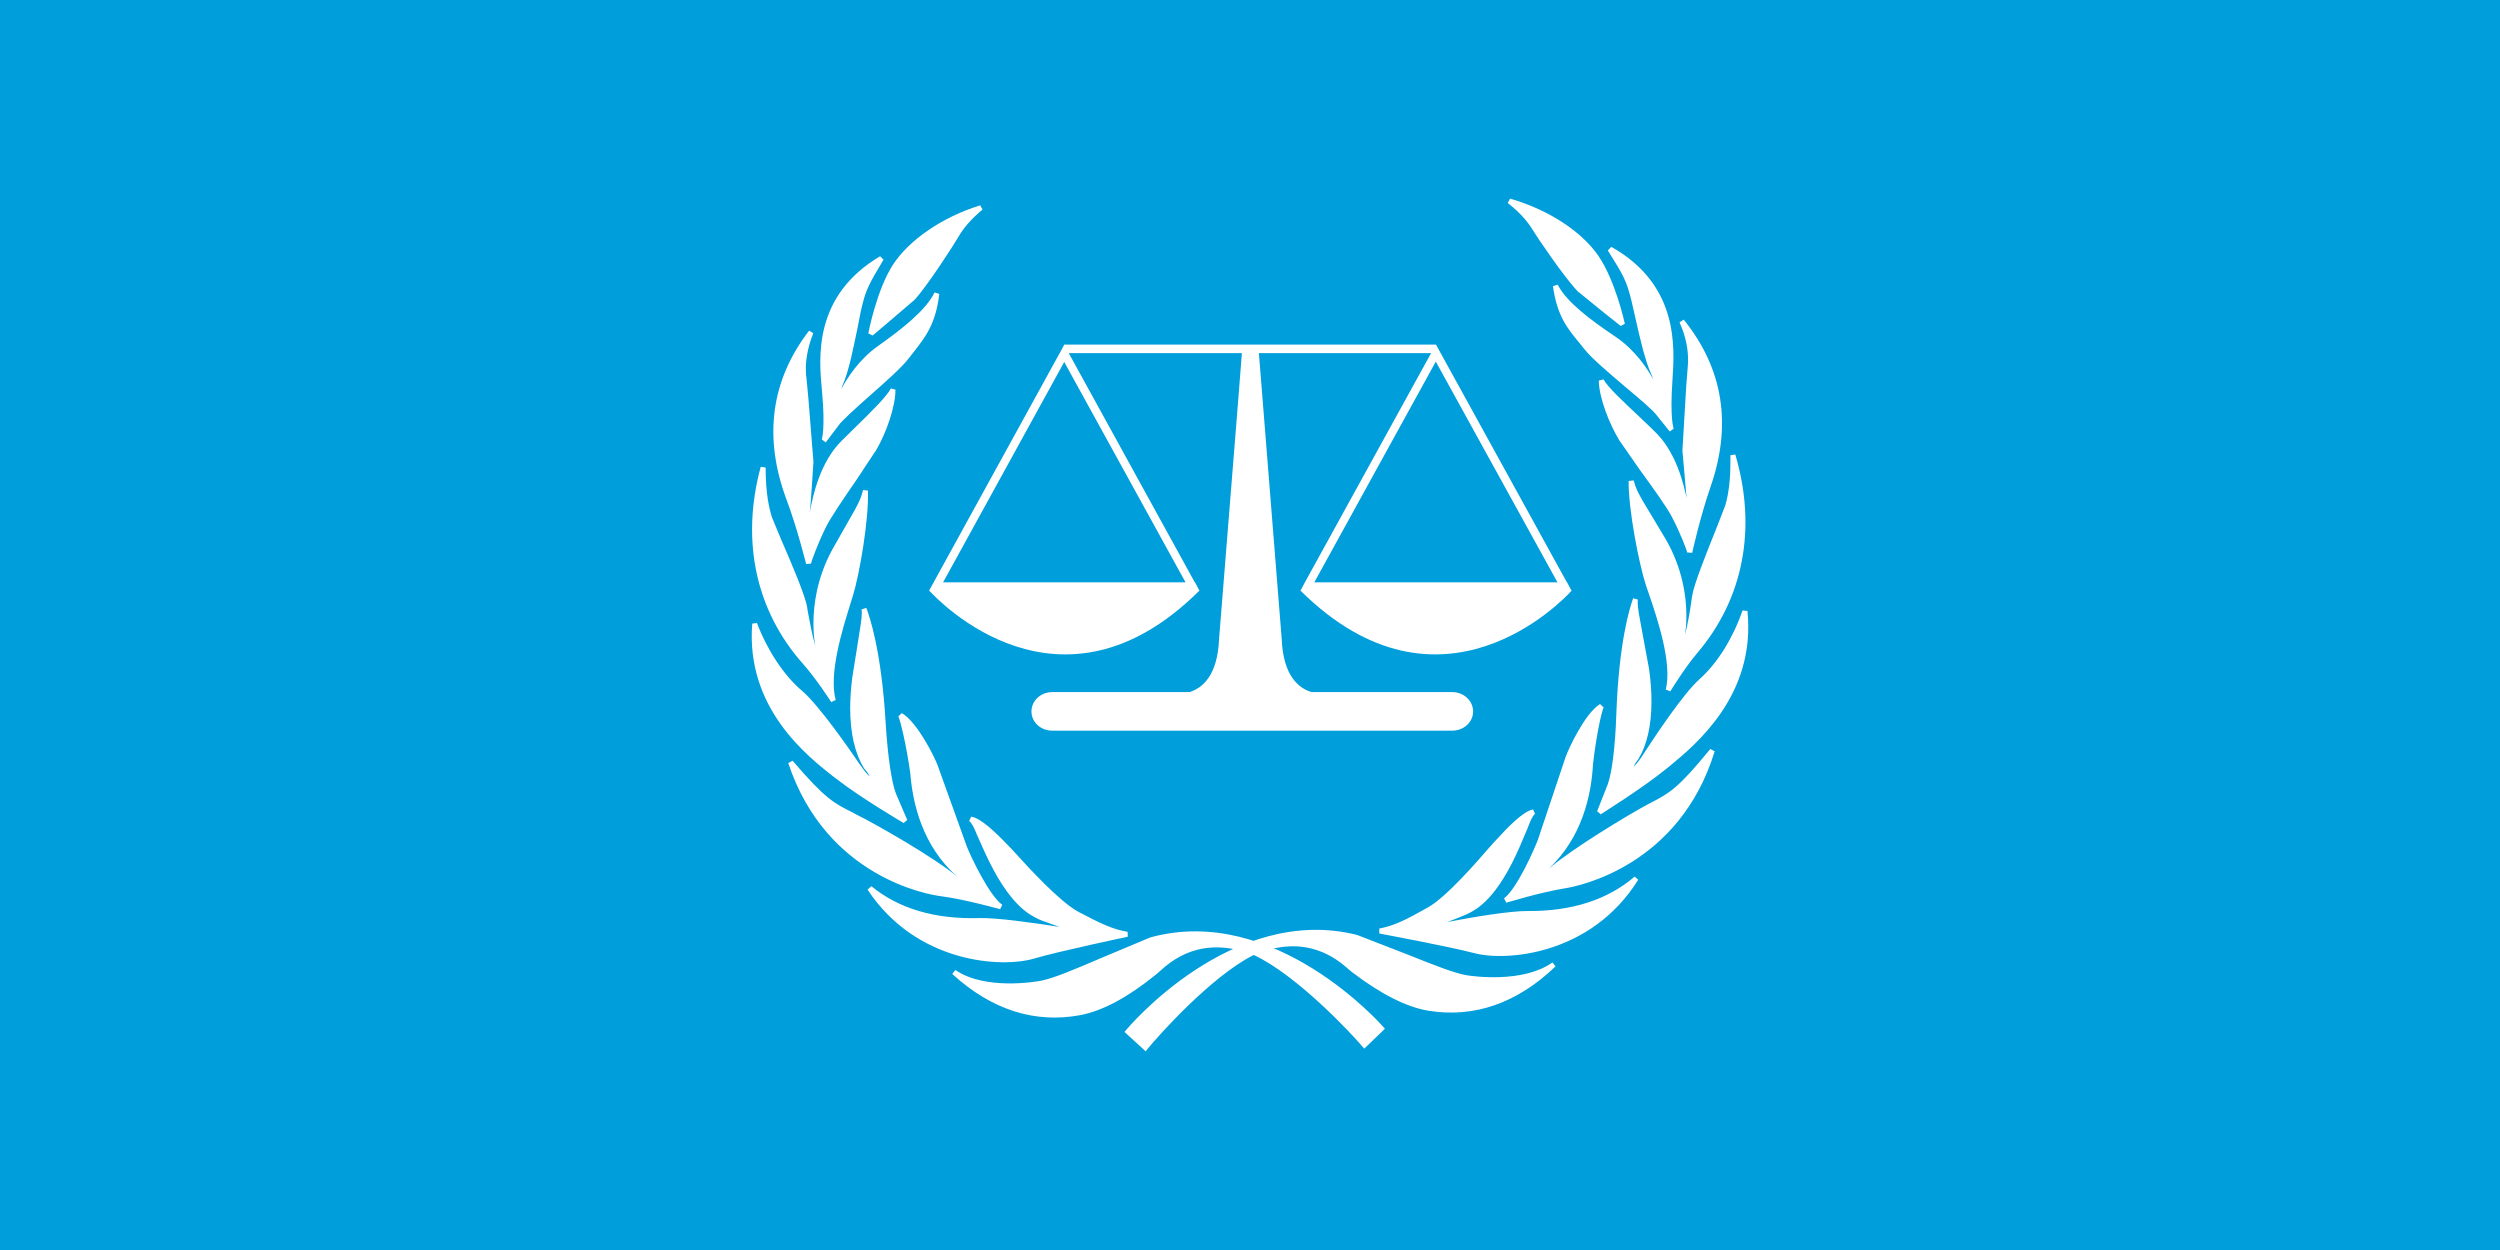 <?xml version="1.0" encoding="UTF-8" standalone="no"?> <svg xmlns:inkscape="http://www.inkscape.org/namespaces/inkscape" xmlns:sodipodi="http://sodipodi.sourceforge.net/DTD/sodipodi-0.dtd" xmlns="http://www.w3.org/2000/svg" xmlns:svg="http://www.w3.org/2000/svg" version="1.0" width="1600" height="800" id="svg2545" sodipodi:docname="International_Criminal_Court_flag-alone-2.svg" xml:space="preserve" inkscape:version="1.2.1 (9c6d41e, 2022-07-14)"><defs id="defs2547"></defs><g id="g28442" transform="translate(-15.771,-2262.994)" inkscape:label="ICC flag"><path fill="#418fde" fill-rule="evenodd" d="M 15.771,2262.994 H 1615.771 v 800 H 15.771 Z" id="path28372" style="fill:#009edb;fill-opacity:1;stroke-width:1.155" inkscape:label="field"></path><g transform="translate(428.408,2142.64)" id="g28440" style="fill:#ffffff;stroke:#003366;stroke-width:0;stroke-dasharray:none;stroke-opacity:1" inkscape:label="logo"><path d="m 593.308,498.277 c 0,0 0,0 -0.232,0 l -2.781,-5.215 h -0.116 L 506.39,340.898 H 268.467 l -0.811,1.622 -85.643,155.757 h 0.232 -0.116 c -0.116,0 -0.116,0 -0.116,0 0,0 0,0.116 0.116,0.232 l -0.116,0.116 h 0.348 c 5.331,5.91 83.441,88.193 172.329,0 h 0.348 l -0.116,-0.232 c 0.116,0 0.116,0 0.116,-0.116 h -0.116 v 0 0 l -1.738,-3.361 -1.043,-1.854 h -0.116 l -80.544,-146.486 0.116,-0.232 h 110.56 c 0,0.695 -0.811,11.473 -14.602,182.991 -0.927,23.758 -11.01,31.522 -18.89,33.956 h -87.845 c -7.417,0 -13.327,5.563 -13.327,12.4 0,6.838 5.91,12.284 13.327,12.284 h 256.002 c 7.301,0 13.327,-5.447 13.327,-12.284 0,-6.838 -6.026,-12.4 -13.327,-12.4 h -90.047 c -7.996,-2.318 -18.195,-10.198 -19.122,-33.956 -13.675,-171.518 -14.486,-182.296 -14.602,-182.991 h 110.212 l -80.776,146.717 v 0 l -2.781,5.215 h 0.116 v 0 h -0.232 c 0.116,0.116 0.116,0.116 0.116,0.116 l -0.116,0.232 h 0.348 c 89.352,88.193 167.693,5.91 173.024,0 h 0.348 l -0.116,-0.116 c 0.116,-0.116 0.116,-0.232 0.116,-0.232 z M 346.113,493.062 H 190.936 l 77.531,-141.039 z m 82.398,0 77.762,-141.271 77.878,141.271 H 428.511" style="fill:#ffffff;fill-rule:nonzero;stroke:#003366;stroke-width:0;stroke-dasharray:none;stroke-opacity:1" id="path28374"></path><path d="m 471.507,778.616 c 0,0 -67.912,-78.806 -147.529,-56.786 -36.621,14.95 -58.177,25.496 -69.998,27.814 -11.705,2.086 -39.287,4.288 -56.091,-7.069 30.827,28.161 59.452,29.9 80.544,25.959 21.092,-4.056 42.184,-21.208 47.631,-25.612 5.563,-4.288 25.612,-28.161 64.551,-12.748 28.161,13.211 63.971,52.035 69.998,58.988 10.894,-10.546 10.894,-10.546 10.894,-10.546" style="fill:#ffffff;fill-rule:nonzero;stroke:#003366;stroke-width:0;stroke-dasharray:none;stroke-opacity:1" id="path28376"></path><path d="m 323.515,720.323 c -0.116,0 -31.522,13.211 -31.522,13.211 -18.427,7.881 -30.595,12.98 -38.36,14.486 -3.593,0.695 -35.81,6.142 -54.816,-6.838 l -1.97,2.434 c 0,0.116 0.116,0.232 0.116,0.232 25.148,22.83 52.614,31.638 81.819,26.191 14.023,-2.665 30.247,-11.241 48.095,-25.728 0.232,-0.116 2.318,-1.97 2.318,-1.97 7.301,-6.606 26.655,-24.221 60.842,-10.662 27.234,12.748 62.117,49.949 69.303,58.525 l 1.159,1.275 13.211,-12.748 -1.043,-1.159 c -0.695,-0.811 -69.418,-79.269 -149.151,-57.25 z m -69.187,30.827 c 7.996,-1.507 20.281,-6.722 38.823,-14.718 l 31.406,-13.096 c 74.17,-20.513 138.605,48.442 144.747,55.164 -1.622,1.622 -6.953,6.722 -8.692,8.344 -8.924,-10.198 -42.416,-45.545 -69.418,-58.061 -36.042,-14.37 -56.439,4.172 -64.203,11.241 l -1.854,1.738 c -17.615,14.139 -33.376,22.599 -47.051,25.148 -24.916,4.751 -48.558,-1.97 -70.577,-18.774 19.586,6.838 43.575,3.593 46.82,3.013" style="fill:#ffffff;fill-rule:nonzero;stroke:#003366;stroke-width:0;stroke-dasharray:none;stroke-opacity:1" id="path28378"></path><path d="m 308.796,718.237 c 0,0 -43.807,9.387 -60.263,14.139 -16.456,4.867 -72.084,5.795 -104.533,-43.575 25.728,21.092 57.25,21.092 69.882,20.629 12.748,-0.348 45.545,4.52 61.654,7.533 -0.348,-3.013 -16.572,-6.606 -21.44,-9.155 -4.867,-2.55 -18.542,-6.606 -35.115,-42.764 -5.563,-11.01 -6.49,-17.152 -10.314,-20.513 6.953,1.043 20.513,15.645 24.685,20.049 4.172,4.404 29.436,33.492 43.807,40.909 14.37,7.533 21.44,11.126 31.638,12.748" style="fill:#ffffff;fill-rule:nonzero;stroke:#003366;stroke-width:0;stroke-dasharray:none;stroke-opacity:1" id="path28380"></path><path d="m 207.624,645.805 c 2.086,1.738 3.245,4.52 4.983,8.808 l 4.983,11.126 c 15.413,33.724 28.277,39.866 34.419,42.879 l 1.275,0.579 8.924,3.245 c 0.927,0.348 2.202,0.811 3.361,1.159 -16.572,-2.665 -40.793,-6.026 -51.687,-5.679 -28.161,0.811 -51.339,-6.026 -68.839,-20.397 l -2.434,2.202 c 31.29,47.399 86.107,50.181 106.387,44.154 16.109,-4.751 59.684,-13.907 60.147,-14.023 l -0.116,-3.129 c -10.082,-1.738 -17.152,-5.331 -31.175,-12.632 -12.169,-6.374 -32.797,-29.088 -40.562,-37.664 l -2.781,-3.013 -1.043,-1.043 c -8.692,-9.155 -18.427,-18.542 -24.569,-19.354 z m 55.512,63.624 -8.344,-3.013 -1.391,-0.695 c -5.447,-2.55 -17.963,-8.692 -32.913,-41.373 0,-0.116 -4.983,-11.01 -4.983,-11.01 -0.927,-2.434 -2.086,-3.593 -3.129,-5.331 6.374,3.708 15.066,12.632 18.774,16.572 l 1.043,1.043 2.666,3.013 c 7.881,8.576 28.857,31.754 41.605,38.36 10.894,5.679 17.731,9.155 25.032,11.241 -13.096,2.897 -41.025,8.924 -53.426,12.632 -18.427,5.447 -66.173,3.013 -96.884,-35.347 16.92,10.894 37.896,16.34 62.813,15.529 12.169,-0.348 43.807,4.172 61.19,7.417 l 2.086,0.464 -0.232,-2.202 c 0,-0.464 -0.927,-0.811 -1.275,-1.275 v 0 c 0,0 -0.116,-0.116 -0.116,-0.116 -1.507,-1.854 -4.983,-3.477 -12.516,-5.91" style="fill:#ffffff;fill-rule:nonzero;stroke:#003366;stroke-width:0;stroke-dasharray:none;stroke-opacity:1" id="path28382"></path><path d="m 227.905,700.622 c 0,0 -22.019,-6.026 -38.36,-8.344 -16.456,-2.202 -73.822,-16.688 -96.189,-84.021 22.599,26.307 27.698,27.93 40.909,34.535 13.327,6.606 53.425,29.436 67.332,41.952 4.056,2.318 4.056,2.318 4.056,2.318 0,0 1.391,-1.738 -4.751,-6.953 -5.91,-5.331 -26.191,-23.758 -29.32,-65.015 -2.55,-18.195 -6.606,-34.767 -7.881,-36.969 9.155,5.215 19.933,26.307 22.135,32.218 2.202,6.026 17.036,47.631 19.006,52.614 1.854,4.867 13.907,31.29 23.062,37.664" style="fill:#ffffff;fill-rule:nonzero;stroke:#003366;stroke-width:0;stroke-dasharray:none;stroke-opacity:1" id="path28384"></path><path d="m 162.311,578.821 c 1.043,1.854 5.099,17.963 7.649,36.506 1.507,19.354 7.881,46.588 29.9,65.942 0.116,0 0.116,0 0.116,0.116 -15.297,-12.632 -51.687,-33.376 -65.015,-39.982 l -2.086,-1.159 c -11.473,-5.679 -17.268,-8.46 -38.244,-33.029 l -2.781,1.507 c 24.337,73.359 90.047,84.252 97.464,85.18 16.109,2.086 37.896,8.344 38.128,8.344 l 1.391,-2.781 c -8.46,-6.026 -20.281,-31.175 -22.599,-37.085 l -18.89,-52.498 c -2.086,-5.447 -12.98,-27.466 -22.83,-33.145 z m 44.618,109.169 c 0.348,-0.348 0.464,-0.811 0.464,-1.391 0,-1.507 -1.043,-3.94 -5.447,-7.649 -21.092,-18.774 -27.35,-45.081 -28.741,-63.972 -1.738,-12.516 -4.288,-24.685 -6.258,-31.754 7.649,7.649 15.529,22.715 17.384,27.698 l 19.006,52.614 c 1.275,3.361 10.778,24.221 19.701,34.188 -7.417,-1.854 -21.671,-5.447 -33.376,-6.953 -6.722,-0.927 -64.783,-11.241 -90.858,-74.054 15.761,17.499 22.251,21.324 32.565,26.423 l 2.202,1.043 c 13.791,6.953 53.31,29.436 66.985,41.721 0.232,0.232 4.404,2.55 4.404,2.55 l 1.159,0.695 0.811,-1.159" style="fill:#ffffff;fill-rule:nonzero;stroke:#003366;stroke-width:0;stroke-dasharray:none;stroke-opacity:1" id="path28386"></path><path d="m 166.599,645.69 c 0,0 -27.582,-16.109 -42.764,-27.93 -15.182,-11.937 -57.829,-42.995 -53.425,-98.159 6.606,17.847 17.384,34.072 29.089,43.922 11.705,9.967 32.913,41.257 38.012,48.558 4.983,7.301 8.46,9.271 8.46,9.271 0,0 1.623,-3.593 -4.056,-9.851 -4.172,-6.722 -11.705,-22.483 -7.649,-56.902 5.099,-31.986 6.953,-39.635 6.026,-44.618 4.404,11.241 10.198,35.462 12.4,73.359 1.275,21.44 3.708,38.012 6.49,45.313 2.897,7.185 7.417,17.036 7.417,17.036" style="fill:#ffffff;fill-rule:nonzero;stroke:#003366;stroke-width:0;stroke-dasharray:none;stroke-opacity:1" id="path28388"></path><path d="m 138.785,510.329 c 0.116,0.695 0.116,1.507 0.116,2.434 0,3.593 -0.927,9.271 -2.897,21.324 l -3.245,20.281 c -0.811,6.838 -1.275,13.096 -1.275,19.006 0,16.225 3.013,29.32 9.039,38.939 1.97,2.086 2.897,3.709 3.477,5.099 -1.391,-1.391 -3.129,-3.245 -5.215,-6.258 0,0 -1.738,-2.434 -1.738,-2.434 -6.953,-10.198 -25.728,-37.201 -36.506,-46.356 -11.473,-9.735 -22.135,-25.844 -28.741,-43.343 l -3.013,0.464 c -4.288,54.005 35.347,84.832 52.267,98.159 l 1.738,1.275 c 15.066,11.821 42.648,28.045 42.879,28.161 l 2.318,-1.97 -7.301,-17.036 c -2.781,-7.417 -5.215,-24.105 -6.49,-44.85 -2.666,-45.893 -10.198,-68.144 -12.4,-73.822 z m 0.348,24.221 c 1.275,-7.301 1.97,-11.937 2.434,-15.645 3.129,10.894 7.533,31.29 9.503,64.551 1.275,20.976 3.709,38.012 6.722,45.777 0,0 3.245,7.533 5.331,12.632 -8.228,-4.983 -26.887,-16.456 -38.36,-25.38 l -1.738,-1.391 C 107.379,602.81 71.685,574.996 71.685,527.481 c 0,-0.579 0,-1.159 0,-1.738 6.838,15.761 16.109,30.016 26.771,39.055 10.546,8.808 29.089,35.694 36.042,45.777 l 1.622,2.434 c 5.215,7.417 8.924,9.619 9.039,9.735 l 1.622,0.927 0.579,-1.738 c 0.348,-0.464 1.854,-4.751 -4.288,-11.589 -7.649,-12.284 -10.082,-31.059 -7.185,-55.512 0,0 3.245,-20.281 3.245,-20.281" style="fill:#ffffff;fill-rule:nonzero;stroke:#003366;stroke-width:0;stroke-dasharray:none;stroke-opacity:1" id="path28390"></path><path d="m 120.706,568.854 c 0,0 -9.503,-14.834 -18.079,-24.569 -8.576,-9.503 -46.472,-52.382 -26.887,-124.698 0,16.804 2.318,26.307 4.056,32.334 1.97,5.91 20.744,46.24 22.599,57.134 1.854,10.894 4.983,31.406 9.387,33.724 1.622,-1.043 -0.232,-4.636 -0.811,-7.996 -0.695,-3.245 -6.142,-31.29 10.314,-61.77 14.95,-26.771 17.731,-29.32 19.933,-38.592 0.695,17.5 -4.983,52.151 -9.503,66.753 -4.404,14.486 -16.341,48.21 -11.01,67.68" style="fill:#ffffff;fill-rule:nonzero;stroke:#003366;stroke-width:0;stroke-dasharray:none;stroke-opacity:1" id="path28392"></path><path d="m 101.468,545.444 c 8.344,9.387 17.847,24.105 17.847,24.221 l 2.897,-1.275 c -4.636,-16.92 4.52,-45.893 9.387,-61.538 l 1.622,-5.215 c 4.288,-13.907 10.314,-49.022 9.619,-67.332 l -3.129,-0.348 c -1.622,6.374 -3.361,9.619 -9.503,20.165 l -10.314,18.195 c -9.735,17.963 -11.937,35.231 -11.937,47.283 0,7.069 0.811,11.937 1.275,14.486 -2.086,-7.069 -3.94,-17.384 -4.983,-22.946 l -0.348,-2.318 c -1.275,-7.649 -10.082,-28.161 -16.572,-43.111 l -5.91,-14.255 c -1.738,-5.563 -4.056,-15.066 -4.056,-31.87 l -3.129,-0.464 c -12.864,47.399 -3.129,92.249 27.234,126.321 z m 2.318,-2.202 C 82.694,519.717 71.916,490.744 71.916,459.338 c 0,-8.808 1.159,-17.731 2.781,-26.771 0.811,9.387 2.318,15.645 3.593,19.817 0,0 6.142,14.602 6.142,14.602 6.026,13.907 15.182,35.115 16.341,42.3 0,0 0.348,2.434 0.348,2.434 2.897,16.341 5.563,30.132 9.966,32.449 l 0.811,0.348 0.811,-0.464 c 0.927,-0.579 1.275,-1.622 1.275,-2.665 0,-1.275 -0.348,-2.665 -0.811,-4.056 l -0.695,-2.781 c -0.464,-2.086 -1.391,-7.417 -1.391,-15.066 0,-11.589 2.202,-28.277 11.705,-45.661 l 10.198,-18.079 c 2.897,-5.099 4.867,-8.46 6.258,-11.473 -0.927,18.774 -5.563,44.85 -9.04,56.439 l -1.622,5.215 c -4.288,13.559 -10.894,34.304 -10.894,51.34 0,1.854 0.464,3.477 0.695,5.215 -3.593,-5.215 -9.155,-13.096 -14.602,-19.238" style="fill:#ffffff;fill-rule:nonzero;stroke:#003366;stroke-width:0;stroke-dasharray:none;stroke-opacity:1" id="path28394"></path><path d="m 104.829,480.893 c 0,0 -5.679,-23.062 -12.632,-41.489 -6.953,-18.542 -20.281,-61.538 14.255,-106.387 -7.301,17.847 -4.404,29.436 -4.404,31.406 0,1.97 4.288,41.605 4.404,51.455 0.116,12.632 -2.202,34.419 -2.202,34.419 0,0 0.811,2.665 2.55,0 1.043,-1.623 3.361,-29.784 20.281,-46.588 15.645,-15.645 28.393,-27.466 31.87,-33.956 0,11.473 -6.606,28.393 -12.053,37.549 -5.331,9.271 -27.466,39.635 -32.565,49.833 -4.983,10.314 -9.503,22.483 -9.503,23.758" style="fill:#ffffff;fill-rule:nonzero;stroke:#003366;stroke-width:0;stroke-dasharray:none;stroke-opacity:1" id="path28396"></path><path d="m 90.691,439.984 c 6.838,18.079 12.516,41.141 12.632,41.373 l 3.129,-0.348 c 0.116,-1.275 4.288,-12.748 9.387,-23.062 2.897,-6.026 11.821,-19.122 19.817,-30.711 l 12.632,-19.122 c 5.91,-10.082 12.169,-27.002 12.169,-38.36 l -2.897,-0.811 c -2.781,5.215 -11.821,14.139 -23.41,25.496 l -8.228,8.112 c -14.023,13.907 -18.311,35.694 -19.933,43.807 0,0 -0.348,1.854 -0.464,2.666 0.58,-2.897 2.434,-33.145 2.434,-33.145 l -3.245,-40.678 -1.159,-12.284 c -0.232,-1.391 -0.464,-3.593 -0.464,-6.49 0,-5.331 0.927,-13.096 4.751,-22.83 l -2.665,-1.622 C 80.724,363.844 75.857,400.118 90.691,439.984 Z m 3.013,-1.159 c -5.447,-14.602 -8.228,-28.741 -8.228,-42.3 0,-19.006 5.679,-36.853 16.341,-53.657 -1.275,5.331 -1.854,10.082 -1.854,13.559 0,3.013 0.232,5.331 0.348,6.838 0.232,1.159 1.159,12.284 1.159,12.284 l 3.361,40.33 c 0,0 -2.202,34.188 -2.202,34.188 0.232,1.043 0.811,2.781 2.434,2.897 1.159,0.232 2.202,-0.464 3.013,-1.854 0,0 1.043,-4.172 1.043,-4.172 1.622,-7.881 5.679,-28.857 19.006,-42.068 0,0 8.344,-8.228 8.344,-8.228 9.503,-9.387 15.993,-16.109 20.165,-21.556 -1.507,10.894 -6.838,24.221 -11.125,31.522 l -12.516,18.89 c -7.996,11.589 -17.036,24.801 -20.049,30.943 -3.013,6.142 -6.026,13.559 -7.881,18.774 -2.202,-7.881 -6.374,-23.294 -11.357,-36.39" style="fill:#ffffff;fill-rule:nonzero;stroke:#003366;stroke-width:0;stroke-dasharray:none;stroke-opacity:1" id="path28398"></path><path d="m 114.796,402.32 c 0,0 2.55,-6.374 0.232,-32.102 -2.434,-25.728 -3.477,-60.842 36.39,-84.484 -9.967,16.688 -11.589,19.586 -14.602,33.261 -3.013,13.559 -6.374,35.347 -11.821,47.631 -2.202,6.026 -3.593,10.778 -2.55,11.357 0.927,0.579 1.391,-0.464 2.086,-2.55 0.927,-2.086 9.039,-20.513 25.496,-32.218 16.456,-11.705 31.29,-23.41 36.853,-34.999 -2.434,21.44 -10.546,29.089 -18.658,39.866 -8.808,11.705 -40.446,36.158 -45.777,44.154 -5.447,7.881 -7.649,10.082 -7.649,10.082" style="fill:#ffffff;fill-rule:nonzero;stroke:#003366;stroke-width:0;stroke-dasharray:none;stroke-opacity:1" id="path28400"></path><path d="m 113.405,370.334 c 2.318,24.685 -0.116,31.29 -0.116,31.29 l 2.55,1.854 7.881,-10.43 c 2.434,-3.593 11.01,-11.125 19.933,-19.122 10.43,-9.155 21.208,-18.658 25.844,-24.916 0,0 3.245,-4.172 3.245,-4.172 6.954,-8.924 13.559,-17.384 15.761,-36.39 l -3.013,-0.927 c -5.563,11.473 -20.744,23.294 -36.39,34.419 -11.937,8.46 -19.47,20.281 -23.294,27.35 0.232,-0.811 0.348,-1.043 0.695,-2.086 4.172,-9.271 6.953,-23.873 9.619,-36.621 l 2.202,-11.241 c 3.013,-13.211 4.404,-15.877 14.486,-32.797 l -2.202,-2.202 c -42.88,25.496 -39.171,64.899 -37.201,85.991 z m 4.172,18.658 c 0,-4.752 -0.232,-10.894 -1.043,-18.89 -0.464,-4.983 -0.927,-11.01 -0.927,-17.615 0,-18.774 5.563,-42.068 30.132,-60.147 -6.142,10.43 -7.996,14.95 -10.43,26.307 l -2.434,11.241 c -2.434,12.632 -5.331,27.002 -9.387,36.158 -2.202,5.91 -3.013,9.155 -3.013,11.01 0,1.275 0.464,1.854 1.159,2.318 l 0.579,0.348 1.391,-0.116 c 1.275,-0.464 1.854,-1.854 2.434,-3.709 0.811,-1.854 9.04,-20.049 24.916,-31.406 13.096,-9.271 25.496,-19.122 32.913,-28.857 -2.666,12.632 -7.765,19.701 -13.675,27.35 l -3.245,4.056 c -4.52,6.026 -15.529,15.877 -25.38,24.569 -9.503,8.46 -17.847,15.761 -20.513,19.701 0,0 -1.854,2.55 -3.708,4.983 0.116,-1.97 0.232,-4.172 0.232,-7.301" style="fill:#ffffff;fill-rule:nonzero;stroke:#003366;stroke-width:0;stroke-dasharray:none;stroke-opacity:1" id="path28402"></path><path d="m 144.58,334.06 c 0,0 5.215,-27.234 15.645,-43.343 10.43,-16.109 32.102,-30.363 54.932,-37.433 -7.996,6.722 -12.864,12.748 -15.645,17.615 -2.781,4.752 -20.049,31.754 -27.93,40.33 -8.112,8.576 -21.092,16.341 -27.002,22.83" style="fill:#ffffff;fill-rule:nonzero;stroke:#003366;stroke-width:0;stroke-dasharray:none;stroke-opacity:1" id="path28404"></path><path d="m 158.834,289.79 c -10.43,16.225 -15.529,42.879 -15.761,43.922 l 2.781,1.391 11.589,-9.851 15.182,-12.98 c 8.228,-8.808 25.612,-35.926 28.277,-40.562 3.245,-5.679 8.344,-11.473 15.298,-17.268 l -1.507,-2.666 c -24.105,7.417 -45.429,22.019 -55.859,38.012 z m 2.781,1.738 c 8.808,-13.675 26.423,-26.075 46.588,-33.84 -4.056,4.172 -7.649,8.344 -10.082,12.4 -2.666,4.52 -19.817,31.406 -27.814,40.098 0,0 -19.585,16.572 -23.178,19.585 1.97,-8.344 6.838,-26.423 14.486,-38.244" style="fill:#ffffff;fill-rule:nonzero;stroke:#003366;stroke-width:0;stroke-dasharray:none;stroke-opacity:1" id="path28406"></path><path d="m 309.26,780.702 c 0,0 65.942,-80.544 146.022,-60.495 37.085,14.023 58.756,23.989 70.693,25.844 11.821,1.97 39.287,3.477 55.859,-8.46 -30.132,28.973 -58.756,31.522 -79.849,28.046 -21.208,-3.477 -42.648,-20.049 -48.21,-24.337 -5.563,-4.288 -26.423,-27.466 -64.783,-11.125 -28.045,13.907 -62.813,53.541 -68.607,60.727 -11.125,-10.198 -11.125,-10.198 -11.125,-10.198" style="fill:#ffffff;fill-rule:nonzero;stroke:#003366;stroke-width:0;stroke-dasharray:none;stroke-opacity:1" id="path28408"></path><path d="m 307.985,779.659 -0.927,1.159 13.559,12.4 1.043,-1.391 c 7.069,-8.692 41.141,-46.82 68.028,-60.263 33.724,-14.37 53.541,2.781 60.958,9.271 l 2.086,1.738 c 18.427,14.023 34.767,22.367 49.022,24.685 29.204,4.636 56.555,-4.867 81.007,-28.277 0.116,-0.116 0.116,-0.116 0.116,-0.232 l -1.97,-2.434 c -18.774,13.443 -51.108,8.808 -54.7,8.228 -7.765,-1.275 -19.817,-6.026 -38.128,-13.327 l -32.218,-12.516 c -80.312,-20.165 -147.181,60.147 -147.876,60.958 z m 146.949,-57.945 31.986,12.516 c 18.542,7.301 30.711,12.169 38.823,13.443 3.013,0.464 25.844,3.593 44.85,-2.897 -21.092,16.456 -43.922,23.178 -68.375,19.238 -13.559,-2.202 -29.552,-10.198 -47.283,-23.873 -0.232,-0.116 -2.202,-1.738 -2.202,-1.738 -7.881,-6.838 -28.741,-24.916 -64.435,-9.619 -26.539,13.096 -59.336,49.253 -68.028,59.799 -1.738,-1.507 -7.185,-6.606 -8.808,-7.996 5.91,-6.953 68.607,-77.531 143.472,-58.872" style="fill:#ffffff;fill-rule:nonzero;stroke:#003366;stroke-width:0;stroke-dasharray:none;stroke-opacity:1" id="path28410"></path><path d="m 470.464,716.267 c 0,0 44.038,8.112 60.495,12.516 16.572,4.404 72.316,3.94 103.606,-46.24 -25.264,21.787 -56.902,22.599 -69.534,22.483 -12.632,-0.116 -45.429,5.563 -61.306,9.039 0.232,-3.129 16.341,-7.069 21.208,-9.735 4.751,-2.665 18.311,-7.069 33.956,-43.691 5.447,-11.125 6.142,-17.384 9.967,-20.744 -6.953,1.275 -20.165,16.225 -24.221,20.629 -4.172,4.636 -28.741,34.304 -42.879,42.068 -14.139,7.996 -21.208,11.589 -31.29,13.675" style="fill:#ffffff;fill-rule:nonzero;stroke:#003366;stroke-width:0;stroke-dasharray:none;stroke-opacity:1" id="path28412"></path><path d="m 544.634,658.206 -1.159,1.275 -3.129,3.477 c -7.533,8.692 -27.466,31.754 -39.287,38.244 -14.37,8.112 -21.208,11.473 -30.943,13.443 v 3.129 c 0.348,0.116 44.154,8.228 60.495,12.516 20.397,5.563 75.213,1.391 105.228,-46.936 l -2.318,-1.97 c -17.268,14.834 -40.33,22.251 -68.375,22.019 -11.01,-0.116 -34.999,3.824 -51.687,7.069 1.159,-0.464 2.434,-0.927 3.477,-1.275 l 8.692,-3.477 1.391,-0.695 c 5.563,-2.781 18.658,-9.503 33.376,-43.691 l 4.751,-11.241 c 1.622,-4.288 2.781,-7.185 4.636,-8.924 l -1.275,-2.781 c -6.026,1.043 -15.413,10.546 -23.873,19.817 z m -42.068,45.893 c 12.284,-6.953 31.87,-29.436 40.214,-39.055 l 3.013,-3.361 1.275,-1.391 c 3.593,-3.94 11.937,-12.864 18.079,-16.804 -0.927,1.738 -2.086,3.013 -3.013,5.447 l -4.636,11.01 c -14.255,33.261 -26.655,39.519 -31.986,42.3 l -1.391,0.695 c 0,0 -8.228,3.245 -8.228,3.245 -7.533,2.666 -10.894,4.404 -12.4,6.258 0,0 -0.116,0.116 -0.116,0.116 v 0 c -0.348,0.464 -1.159,0.927 -1.275,1.391 l -0.116,2.202 2.086,-0.579 c 14.834,-3.245 47.979,-9.039 60.958,-8.924 24.916,0.116 45.777,-5.795 62.465,-17.268 -29.9,39.287 -77.531,42.88 -96.073,37.896 -12.4,-3.361 -40.562,-8.808 -53.773,-11.241 7.069,-2.318 13.791,-5.795 24.916,-11.937 z m 57.829,-42.764 v 0" style="fill:#ffffff;fill-rule:nonzero;stroke:#003366;stroke-width:0;stroke-dasharray:none;stroke-opacity:1" id="path28414"></path><path d="m 551.008,696.565 c 0,0 21.671,-6.722 38.012,-9.271 16.456,-2.665 73.475,-18.658 94.103,-86.57 -21.903,26.887 -26.887,28.625 -39.982,35.694 -13.096,6.838 -52.73,30.595 -66.405,43.459 -4.056,2.434 -4.056,2.434 -4.056,2.434 0,0 -1.159,-1.622 4.636,-6.953 5.91,-5.447 25.728,-24.453 27.93,-65.826 2.086,-18.195 5.795,-34.767 7.069,-37.201 -9.039,5.563 -19.354,27.002 -21.44,32.913 -2.086,6.026 -15.993,47.979 -17.731,52.962 -1.854,4.983 -13.212,31.638 -22.135,38.36" style="fill:#ffffff;fill-rule:nonzero;stroke:#003366;stroke-width:0;stroke-dasharray:none;stroke-opacity:1" id="path28416"></path><path d="m 589.367,604.78 -17.731,52.962 c -2.318,6.142 -13.443,31.406 -21.671,37.549 l 1.391,2.781 c 0.232,0 21.903,-6.722 38.012,-9.271 7.301,-1.159 72.779,-13.675 95.378,-87.613 l -2.781,-1.507 c -20.629,25.264 -25.959,28.045 -37.549,34.188 l -2.086,1.043 c -12.98,6.953 -48.326,28.277 -63.74,41.373 21.44,-20.049 27.234,-47.283 28.277,-66.637 2.086,-18.658 5.679,-34.651 6.838,-36.506 l -2.318,-2.202 c -9.735,6.026 -20.049,28.393 -22.019,33.84 z m -14.718,54.005 c 0,0 17.731,-52.962 17.731,-52.962 1.738,-5.099 9.271,-20.281 16.688,-28.161 -1.738,7.069 -3.94,19.006 -5.447,31.638 -1.507,27.466 -10.662,49.253 -27.35,64.899 -4.056,3.708 -5.215,6.142 -5.215,7.649 0,0.579 0.116,1.159 0.464,1.507 l 0.811,1.043 5.215,-3.129 c 13.559,-12.632 52.614,-36.158 66.289,-43.459 l 1.97,-1.043 c 10.314,-5.447 16.688,-9.387 32.102,-27.466 -24.453,63.508 -82.282,75.213 -89.12,76.372 -11.589,1.854 -25.728,5.679 -33.145,7.881 8.692,-10.082 17.499,-30.595 19.006,-34.767" style="fill:#ffffff;fill-rule:nonzero;stroke:#003366;stroke-width:0;stroke-dasharray:none;stroke-opacity:1" id="path28418"></path><path d="m 610.923,640.127 c 0,0 27.118,-16.92 42.068,-29.204 14.834,-12.169 56.786,-44.27 51.108,-99.318 -6.258,17.963 -16.572,34.42 -28.046,44.618 -11.473,10.198 -31.87,42.068 -36.737,49.485 -4.983,7.417 -8.344,9.503 -8.344,9.503 0,0 -1.738,-3.593 3.824,-10.082 3.94,-6.606 11.241,-22.715 6.258,-56.902 -5.795,-31.986 -7.765,-39.519 -7.069,-44.386 -4.056,11.241 -9.271,35.462 -10.546,73.475 -0.695,21.556 -2.897,38.128 -5.563,45.429 -2.666,7.417 -6.954,17.384 -6.954,17.384" style="fill:#ffffff;fill-rule:nonzero;stroke:#003366;stroke-width:0;stroke-dasharray:none;stroke-opacity:1" id="path28420"></path><path d="m 621.817,577.314 c -0.695,20.744 -2.781,37.548 -5.447,44.85 l -6.838,17.384 2.318,1.97 c 0.232,-0.232 27.35,-17.152 42.184,-29.32 l 1.738,-1.391 c 16.572,-13.675 55.512,-45.429 49.949,-99.434 l -3.129,-0.348 c -6.142,17.847 -16.225,33.956 -27.582,44.038 -10.546,9.387 -28.625,36.853 -35.462,47.283 l -1.623,2.55 c -2.086,3.013 -3.708,4.867 -4.983,6.258 0.464,-1.275 1.275,-2.897 3.013,-4.983 5.563,-9.271 8.344,-21.672 8.344,-36.737 0,-6.722 -0.464,-13.907 -1.622,-21.44 0,-0.116 -3.824,-20.629 -3.824,-20.629 -2.318,-12.284 -3.361,-17.847 -3.361,-21.324 0,-0.695 0,-1.391 0.116,-1.97 l -3.013,-0.811 c -2.202,5.795 -9.155,28.277 -10.778,74.054 z m -2.434,46.009 c 2.781,-7.649 4.983,-24.801 5.679,-45.893 1.159,-33.261 5.099,-53.657 7.996,-64.667 0.464,3.593 1.275,8.228 2.665,15.182 l 3.824,20.513 c 1.043,7.533 1.622,14.602 1.622,21.092 0,14.37 -2.666,26.191 -7.765,34.767 -3.477,4.056 -4.288,7.301 -4.288,9.271 0,1.275 0.348,2.086 0.464,2.202 l 0.695,1.738 1.507,-0.927 c 0.232,-0.116 3.824,-2.434 8.808,-9.967 l 1.738,-2.55 c 6.722,-10.314 24.569,-37.549 34.883,-46.588 10.314,-9.271 19.238,-23.758 25.612,-39.635 0.116,1.275 0.232,2.666 0.232,3.94 0,46.124 -34.188,74.17 -49.369,86.57 l -1.738,1.391 c -11.241,9.271 -29.552,21.208 -37.664,26.423 1.97,-4.983 5.099,-12.864 5.099,-12.864" style="fill:#ffffff;fill-rule:nonzero;stroke:#003366;stroke-width:0;stroke-dasharray:none;stroke-opacity:1" id="path28422"></path><path d="m 654.961,562.017 c 0,0 9.155,-15.066 17.5,-24.916 8.344,-9.735 45.313,-53.657 23.989,-125.393 0.348,16.804 -1.622,26.423 -3.361,32.449 -1.738,5.91 -19.47,46.704 -21.092,57.597 -1.738,11.01 -4.404,31.522 -8.808,33.956 -1.507,-0.927 0.348,-4.636 0.811,-7.881 0.58,-3.361 5.331,-31.638 -11.821,-61.538 -15.529,-26.307 -18.427,-28.973 -20.744,-38.128 -0.348,17.499 6.258,52.035 10.894,66.405 4.867,14.486 17.615,47.863 12.632,67.448" style="fill:#ffffff;fill-rule:nonzero;stroke:#003366;stroke-width:0;stroke-dasharray:none;stroke-opacity:1" id="path28424"></path><path d="m 694.828,411.707 c 0,1.391 0,2.897 0,4.288 0,11.01 -1.043,20.049 -3.245,27.698 l -5.795,14.95 c -6.026,14.95 -14.255,35.462 -15.414,42.88 l -0.464,3.129 c -0.811,5.679 -2.318,15.298 -4.172,22.019 0.348,-2.318 0.927,-6.258 0.927,-12.053 0,-12.053 -2.318,-30.247 -13.212,-49.138 0,0 -10.778,-17.963 -10.778,-17.963 -6.258,-10.314 -8.112,-13.559 -9.735,-19.701 l -3.245,0.348 c -0.232,18.079 6.606,53.078 11.125,66.985 l 1.854,5.331 c 5.215,15.413 15.066,44.154 10.778,61.19 l 2.897,1.159 c 0.116,-0.116 9.155,-15.066 17.384,-24.685 29.552,-34.767 38.128,-79.849 24.221,-126.9 z m -30.827,125.393 c 4.404,-2.434 6.722,-15.993 9.04,-31.986 l 0.464,-3.013 c 1.159,-7.185 9.619,-28.277 15.182,-42.3 l 5.91,-15.182 c 1.159,-4.056 2.318,-11.125 2.897,-20.629 2.318,10.314 3.709,20.513 3.709,30.479 0,30.131 -10.082,58.293 -29.9,81.587 -5.215,6.142 -10.546,14.023 -14.023,19.354 0.116,-1.275 0.464,-2.318 0.464,-3.593 0,-17.152 -7.301,-38.592 -12.053,-52.382 l -1.854,-5.331 c -3.709,-11.589 -8.808,-37.317 -10.198,-55.975 1.507,2.897 3.361,6.142 6.374,11.01 l 10.778,17.963 c 10.43,18.311 12.632,35.81 12.632,47.399 0,6.49 -0.695,11.241 -0.927,12.98 -0.116,0 -0.811,3.013 -0.811,3.013 -0.232,1.391 -0.695,2.665 -0.695,3.824 0,1.159 0.348,2.202 1.391,2.781 l 0.811,0.464 0.811,-0.464" style="fill:#ffffff;fill-rule:nonzero;stroke:#003366;stroke-width:0;stroke-dasharray:none;stroke-opacity:1" id="path28426"></path><path d="m 668.752,473.824 c 0,0 5.215,-23.294 11.705,-41.952 6.49,-18.658 18.774,-61.886 -16.688,-105.924 7.649,17.615 5.099,29.32 5.215,31.29 0,1.97 -3.477,41.721 -3.245,51.571 0.116,12.632 3.013,34.304 3.013,34.304 0,0 -0.811,2.665 -2.55,0.116 -1.159,-1.738 -4.056,-29.784 -21.324,-46.124 -16.109,-15.182 -29.088,-26.655 -32.681,-33.145 0.232,11.589 7.301,28.161 12.864,37.317 5.563,9.039 28.393,38.939 33.724,49.022 5.215,10.082 9.967,22.135 9.967,23.526" style="fill:#ffffff;fill-rule:nonzero;stroke:#003366;stroke-width:0;stroke-dasharray:none;stroke-opacity:1" id="path28428"></path><path d="m 662.262,326.643 c 4.636,10.314 5.447,18.542 5.447,23.873 0,2.318 -0.116,4.056 -0.232,5.215 l -0.927,11.589 -2.434,41.489 c 0,0 1.854,21.092 2.666,30.247 -1.97,-8.924 -6.606,-29.668 -20.86,-42.995 0,-0.116 -8.808,-8.46 -8.808,-8.46 -11.589,-10.894 -20.744,-19.47 -23.526,-24.453 l -3.013,0.811 c 0.232,11.357 6.953,28.045 13.096,38.128 l 13.212,19.006 c 8.228,11.241 17.384,24.105 20.397,29.9 5.447,10.314 9.735,21.671 9.851,22.946 l 3.245,0.232 c 0,-0.232 5.215,-23.41 11.589,-41.836 14.023,-39.866 8.344,-76.024 -17.036,-107.43 z m 5.679,119.251 c 1.622,-0.232 2.202,-1.97 2.318,-2.318 0,0 0,0 0,0 0,-1.275 -3.013,-34.767 -3.013,-34.767 l 2.55,-41.141 0.695,-10.43 c 0.116,-1.738 0.348,-3.94 0.348,-6.606 0,-3.824 -0.811,-9.155 -2.318,-14.95 11.589,17.152 17.731,35.694 17.731,55.627 0,12.864 -2.434,26.191 -7.301,39.982 -4.636,13.327 -8.576,28.857 -10.43,36.737 -1.97,-5.099 -5.099,-12.4 -8.344,-18.542 -3.245,-6.026 -12.516,-18.89 -20.629,-30.247 L 626.452,400.349 c -5.099,-8.228 -10.314,-20.86 -12.053,-31.174 4.288,5.215 10.894,11.705 20.513,20.86 l 8.924,8.228 c 13.559,12.864 17.963,33.029 19.817,41.605 l 1.159,4.172 c 0.927,1.391 1.97,1.97 3.129,1.854" style="fill:#ffffff;fill-rule:nonzero;stroke:#003366;stroke-width:0;stroke-dasharray:none;stroke-opacity:1" id="path28430"></path><path d="m 657.047,395.366 c 0,0 -2.665,-6.258 -0.927,-31.986 1.738,-25.844 1.97,-60.958 -38.36,-83.673 10.314,16.572 11.937,19.47 15.297,33.029 3.361,13.443 7.301,35.115 12.98,47.283 2.318,6.026 3.94,10.662 2.897,11.241 -1.043,0.695 -1.507,-0.464 -2.318,-2.434 -0.811,-2.086 -9.503,-20.281 -26.075,-31.522 -16.804,-11.357 -31.87,-22.715 -37.664,-34.072 2.781,21.324 11.125,28.741 19.47,39.287 9.039,11.473 41.257,35.115 46.82,42.88 5.679,7.88 7.881,9.967 7.881,9.967" style="fill:#ffffff;fill-rule:nonzero;stroke:#003366;stroke-width:0;stroke-dasharray:none;stroke-opacity:1" id="path28432"></path><path d="m 616.37,280.635 c 10.43,16.688 11.937,19.354 15.182,32.449 l 2.434,10.662 c 2.897,12.864 6.142,27.466 10.546,36.969 0.232,0.58 0.695,1.738 1.043,2.666 -3.709,-6.722 -11.473,-18.89 -24.221,-27.466 -15.877,-10.662 -31.406,-22.251 -37.085,-33.376 l -3.013,0.927 c 2.55,18.89 9.271,27.118 16.572,35.926 l 3.245,4.056 c 4.867,6.258 15.993,15.529 26.539,24.569 9.155,7.649 17.731,14.834 20.281,18.427 l 8.112,10.082 2.55,-1.854 c -0.116,0 -2.55,-6.49 -0.811,-31.175 1.391,-21.324 4.056,-60.843 -39.171,-85.18 z m 33.376,91.901 c 0.695,-0.348 1.043,-1.043 1.043,-2.086 0,-1.854 -1.043,-5.099 -3.245,-11.01 -4.288,-9.155 -7.649,-24.337 -10.43,-36.39 l -2.55,-10.778 c -2.781,-11.357 -4.751,-15.761 -11.01,-26.191 25.496,17.615 31.522,40.562 31.522,62.929 0,4.867 -0.232,9.619 -0.464,14.255 -0.464,6.49 -0.579,11.705 -0.579,15.877 0,4.636 0.116,7.765 0.464,10.314 -1.97,-2.434 -3.94,-4.867 -3.94,-4.867 -2.781,-3.824 -11.125,-10.894 -20.86,-19.006 -10.082,-8.46 -21.44,-18.079 -26.191,-23.989 l -3.245,-4.172 c -6.026,-7.417 -11.241,-14.254 -14.255,-26.771 7.069,8.924 18.542,17.847 33.608,27.93 17.152,11.705 25.496,30.711 25.612,30.827 0.695,1.854 1.159,3.129 2.434,3.477 l 0.695,0.348 1.391,-0.695" style="fill:#ffffff;fill-rule:nonzero;stroke:#003366;stroke-width:0;stroke-dasharray:none;stroke-opacity:1" id="path28434"></path><path d="m 625.641,327.918 c 0,0 -5.795,-27.002 -16.688,-42.88 -10.662,-15.877 -32.681,-29.552 -55.627,-36.042 8.112,6.49 13.096,12.4 15.993,17.152 2.897,4.751 20.86,31.29 28.973,39.635 8.228,8.46 21.44,15.761 27.35,22.135" style="fill:#ffffff;fill-rule:nonzero;stroke:#003366;stroke-width:0;stroke-dasharray:none;stroke-opacity:1" id="path28436"></path><path d="m 552.282,250.271 c 8.808,6.838 13.327,12.864 15.645,16.688 2.781,4.636 20.86,31.406 29.32,39.982 0,0 15.529,12.632 15.529,12.632 l 11.821,9.387 2.665,-1.391 c -0.232,-1.159 -6.026,-27.466 -16.92,-43.459 -10.778,-15.761 -32.449,-29.784 -56.555,-36.621 z m 62.349,66.753 -15.182,-12.4 c -8.112,-8.228 -26.075,-34.999 -28.741,-39.287 -2.434,-3.94 -6.142,-7.996 -10.43,-12.169 20.397,7.301 38.244,19.238 47.399,32.797 7.881,11.589 13.211,29.436 15.297,37.78 -3.477,-2.897 -8.344,-6.722 -8.344,-6.722" style="fill:#ffffff;fill-rule:nonzero;stroke:#003366;stroke-width:0;stroke-dasharray:none;stroke-opacity:1" id="path28438"></path></g></g></svg> 